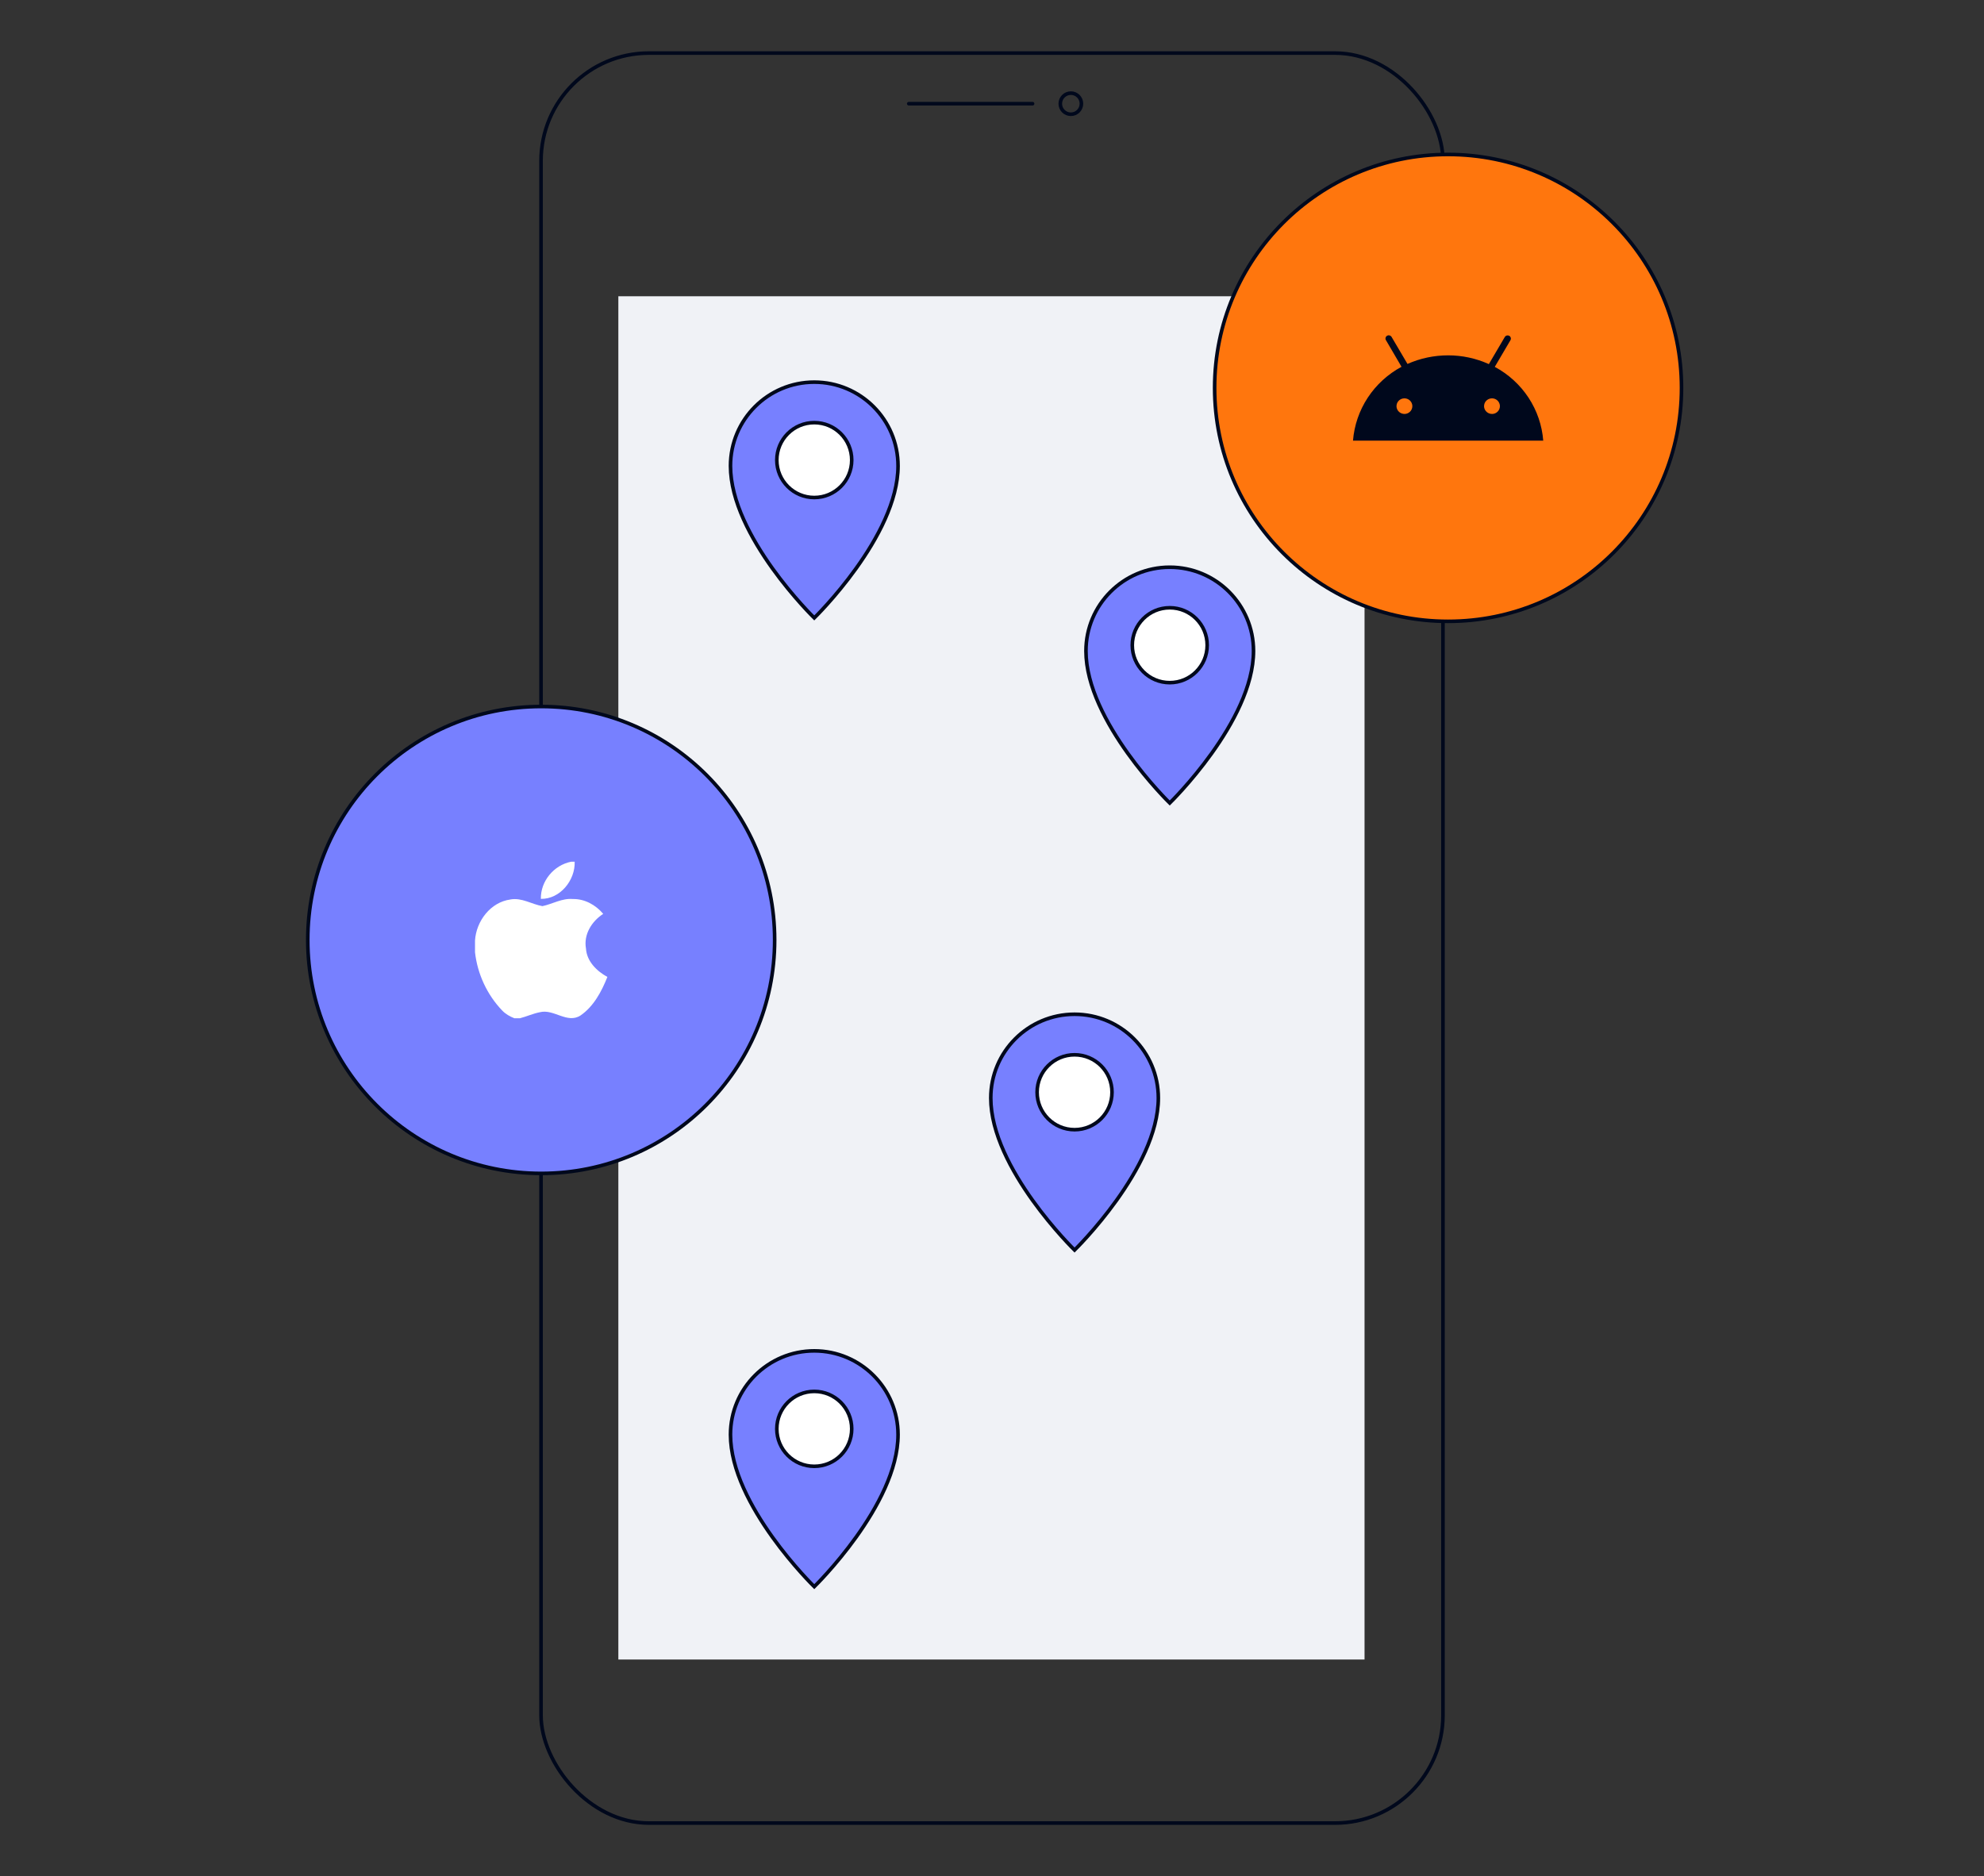 <?xml version="1.0" encoding="UTF-8"?>
<svg xmlns="http://www.w3.org/2000/svg" id="Content" viewBox="0 0 552 522">
  <rect x="0" y="0" width="552" height="522" fill="#333333" stroke="none"/>
  <defs>
    <style>.cls-1,.cls-2,.cls-3{stroke-linecap:round;stroke-linejoin:round;}.cls-1,.cls-2,.cls-3,.cls-4,.cls-5{stroke:#00081c;}.cls-1,.cls-4{fill:#7780ff;}.cls-2{fill:#ff760d;}.cls-3{fill:none;}.cls-5,.cls-6{fill:#fff;}.cls-6,.cls-7,.cls-8{stroke-width:0px;}.cls-7{fill:#f0f2f6;}.cls-8{fill:#00081c;}</style>
  </defs>
  <rect class="cls-7" x="172.04" y="82.43" width="207.61" height="379.31"></rect>
  <rect class="cls-3" x="150.53" y="14.77" width="250.94" height="492.47" rx="30" ry="30"></rect>
  <line class="cls-3" x1="252.84" y1="28.85" x2="287.29" y2="28.85"></line>
  <circle class="cls-3" cx="297.94" cy="28.85" r="2.94"></circle>
  <path class="cls-4" d="M325.45,157.82c-12.88,0-23.31,10.44-23.31,23.31,0,19.6,23.31,42.3,23.31,42.3,0,0,23.31-22.7,23.31-42.3,0-12.88-10.44-23.31-23.31-23.31Z"></path>
  <circle class="cls-5" cx="325.45" cy="179.52" r="10.42"></circle>
  <path class="cls-4" d="M226.55,106.32c-12.88,0-23.31,10.44-23.31,23.31,0,19.6,23.31,42.3,23.31,42.3,0,0,23.31-22.7,23.31-42.3,0-12.88-10.44-23.31-23.31-23.31Z"></path>
  <circle class="cls-5" cx="226.55" cy="128.01" r="10.42"></circle>
  <path class="cls-4" d="M226.55,375.86c-12.88,0-23.31,10.44-23.31,23.31,0,19.6,23.31,42.3,23.31,42.3,0,0,23.31-22.7,23.31-42.3,0-12.88-10.44-23.31-23.31-23.31Z"></path>
  <circle class="cls-5" cx="226.55" cy="397.56" r="10.42"></circle>
  <circle class="cls-2" cx="402.89" cy="107.93" r="64.95"></circle>
  <path class="cls-8" d="M415.1,115.17c-.43,0-.86-.13-1.22-.37-.36-.24-.64-.58-.81-.97-.17-.4-.21-.83-.12-1.25.08-.42.29-.81.6-1.11.31-.3.7-.51,1.13-.59.43-.08.87-.04,1.27.12.4.16.74.44.99.8.24.36.37.78.37,1.21,0,.57-.23,1.13-.64,1.53-.41.41-.97.64-1.55.64ZM390.74,115.17c-.43,0-.86-.13-1.22-.37-.36-.24-.64-.58-.81-.97-.17-.4-.21-.83-.12-1.25.08-.42.29-.81.6-1.11.31-.3.7-.51,1.13-.59.43-.08.87-.04,1.27.12s.74.44.99.8c.24.36.37.78.37,1.21,0,.57-.23,1.13-.64,1.53-.41.41-.97.64-1.55.64ZM415.88,102.08l4.42-7.52c.09-.21.09-.43.02-.64-.07-.21-.22-.39-.42-.49-.2-.11-.43-.14-.65-.09-.22.05-.41.18-.54.36l-4.47,7.61c-3.55-1.61-7.41-2.44-11.31-2.44-3.91,0-7.77.8-11.33,2.39l-4.47-7.59c-.13-.18-.32-.31-.54-.36-.22-.05-.45-.02-.65.09-.2.11-.35.28-.42.49-.07.21-.07.44.02.64l4.4,7.52c-3.8,2.05-7.03,5-9.39,8.59-2.36,3.59-3.77,7.7-4.11,11.96h52.93c-.33-4.26-1.74-8.37-4.09-11.95-2.36-3.58-5.58-6.53-9.39-8.57"></path>
  <circle class="cls-1" cx="150.58" cy="261.53" r="64.95"></circle>
  <path class="cls-6" d="M158.91,239.76h.98c.18,5.15-4.04,10.43-9.41,10.34-.09-4.94,3.61-9.39,8.43-10.34Z"></path>
  <path class="cls-6" d="M142.03,250.26c3.15-.56,5.9,1.34,8.89,1.86,2.83-.6,5.45-2.24,8.43-1.98,3.32-.07,6.39,1.64,8.48,4.13-3.18,2.06-5.49,5.72-4.8,9.62.22,3.59,2.98,6.29,5.96,7.93-1.61,4.05-3.82,8.22-7.5,10.74-3.7,2.35-7.4-1.9-11.26-.93-1.92.37-3.7,1.2-5.59,1.69h-1.52c-1.25-.49-2.45-1.17-3.39-2.15-4.21-4.38-6.9-10.19-7.57-16.23v-3.24c.33-5.41,4.32-10.7,9.87-11.43Z"></path>
  <path class="cls-4" d="M298.97,282.2c-12.88,0-23.31,10.44-23.31,23.31,0,19.6,23.31,42.3,23.31,42.3,0,0,23.31-22.7,23.31-42.3,0-12.88-10.44-23.31-23.31-23.31Z"></path>
  <circle class="cls-5" cx="298.97" cy="303.9" r="10.42"></circle>
</svg>

